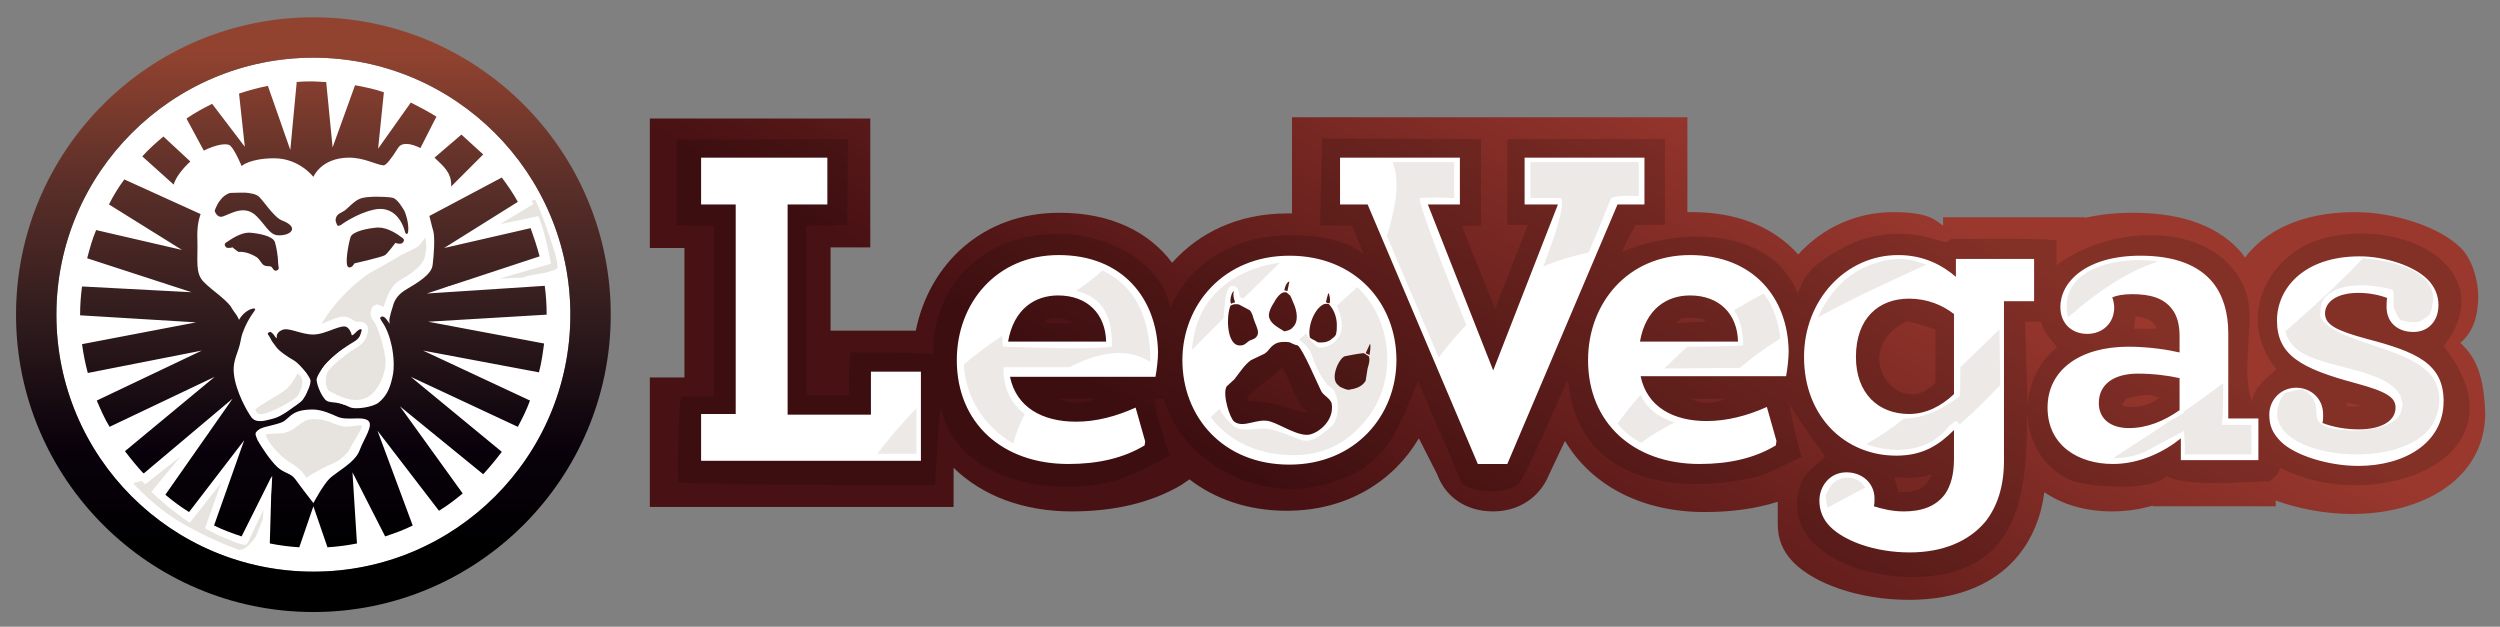 <?xml version="1.0" encoding="UTF-8"?> <!-- Generator: Adobe Illustrator 22.0.1, SVG Export Plug-In . SVG Version: 6.00 Build 0) --> <svg xmlns="http://www.w3.org/2000/svg" xmlns:xlink="http://www.w3.org/1999/xlink" id="LeoVegas_SPORT" x="0px" y="0px" viewBox="0 0 390.1 97.8" style="enable-background:new 0 0 390.1 97.8;" xml:space="preserve"><rect x="0" y="0" width="390.1" height="97.8" fill="#808080" stroke="none"/> <style type="text/css"> .st0{fill:url(#SVGID_1_);} .st1{opacity:0.15;} .st2{fill:#FFFFFF;} .st3{opacity:0.1;} .st4{fill:#3B200F;} .st5{fill:url(#SVGID_2_);} .st6{fill:#E7E3DF;} .st7{fill:none;stroke:#FFFFFF;stroke-miterlimit:10;} </style> <g> <g id="LeoVegas.com"> <g> <g> <linearGradient id="SVGID_1_" gradientUnits="userSpaceOnUse" x1="218.898" y1="12.086" x2="263.497" y2="89.333" gradientTransform="matrix(1 0 0 -1 0 100)"> <stop offset="0" style="stop-color:#481113"></stop> <stop offset="1" style="stop-color:#9A382E"></stop> </linearGradient> <path class="st0" d="M383.9,53.5c1.8-1.5,2.8-3.8,2.8-7.3c0-2.4-0.9-5.7-2.7-7.5c-3.4-3.4-10.6-5.6-16.5-5.6 c-8.5,0-14.1,3-17.2,7.1c-0.1-0.2-0.3-0.4-0.4-0.6c-3.4-4.1-9-6.4-17.1-6.4c-2.8,0-5.3,0.3-7.5,0.8v-0.1h-22.1v1.3 c-1.2-0.8-2.1-2.1-7.8-2.1c-5.8,0-11.1,2.5-14.8,6.6c-3.7-4.1-9.2-6.6-16.6-6.6c-0.2,0-0.5,0-0.7,0V18.3h-61.7v9.4v5.6 c-0.2,0-0.4,0-0.7,0c-7.7,0-13.8,3-18,7.7c-3.6-4.8-9.5-7.8-17.6-7.8c-12,0-20.3,8-22.4,18.4h-13.3v-13h6.2V18.5h-34.4v20.2h5.4 v20.2h-5.4v20.2h47.4V73c4.4,4.3,10.8,6.8,18.4,6.8c6.6,0,12.3-1.3,17.1-4.1l1.3-0.9c3.9,3,9,4.9,15.2,4.9 c9.5,0,16.7-4.7,20.6-11.3l2.9,5.7c1.2,3.3,4.3,5.7,8.7,5.7c4.2,0,7.3-2.4,8.6-5.5l2.6-5.5c4.1,6.9,11.9,11.1,21.8,11.1 c4.1,0,7.9-0.5,11.4-1.6c0,1.1,0,2.2,0,3.5c0,2.2,0.7,4.2,2.5,6c3.2,3.2,10,5.8,18,5.8c7.4,0,13.4-2.4,17.1-7 c2.1-2.6,3.5-5.9,4-9.8c2.9,2,6.6,3,10.5,3c2.2,0,4.3-0.3,6.4-0.9V79h19.2v-0.9c3.6,1.3,7.8,2.1,11.9,2.1 c11.1,0,20.8-5.5,20.8-15.8C387.6,59.4,386.7,56,383.9,53.5z"></path> </g> </g> <g id="Dark_Red" class="st1"> <g> <path d="M381.3,54c8.8-11.2-4.9-20.1-18.4-16.9c-8.5,2-14.4,12.1-7.7,20.5c-1.5,1.6-3.3,2.4-3.8,5c-1.9-5,0.7-12.6-1-17.2 c-4.2-11.1-20.9-10.6-29.5-4c0-0.8,0-3.1,0-3.9c-3.2-0.4-16.4-0.2-16.4-0.2s-0.6,0.5-0.9,0.5c-1.3-0.3-2.5-0.7-3.8-1 c-4.6-0.8-8.8,0-12.1,1.8c-5.8,3.1-6.2,4.9-7.2,7.2c-3.8-9.8-17.2-10.7-27.4-6.5c0.8-1.8,2.1-4.2,2.1-4.2h4.6V21.7h-24.6v13.4 h3.2l-5.1,13.1c0,0-3.5-8.6-5.2-13c0.5,0,3,0,3,0V21.7l-24.8-0.1L206,35.2h5c0,0,1.1,2.8,1.7,4.2v0.2c-3.2-2.6-8.2-2.9-11.5-2.9 c-8.3,0-15.3,4.2-18.4,10.9c-0.1,0.1-0.1,0.3-0.2,0.4c-1.5-8.3-13.3-13.9-24.3-10.5c-7,2.2-12.8,8.4-12.7,17.8 c-2.5-0.4-9.4-0.3-12.9-0.3c-0.2,1.6-0.3,3.4-0.2,6.7h-6.7V35.2c1.6,0,6.4-0.1,6.4-0.1l0.1-13.4l-26.7,0.1v13.3 c0,0,2.7,0.2,5.8,0.1v26.6c-1.3,0-3.7,0.1-5.1,0.1c-0.4,1.5-0.6,8.9-0.5,13.4c2.6,0.3,32.2,0.5,40.1,0.4c0.2-3,0.5-8.2,0.8-11.8 h0.2c1.9,9.1,13.5,13.8,25.5,11.5c3.9-0.7,10.1-4.3,10.1-4.3s-2-5.8-2.4-8.9h1.5C184.2,71.8,197,80,210,74.5 c6.6-2.8,8.3-7.8,11.1-14.6v-0.4h0.2c2,4.9,4.7,10.8,6.7,15.7c0.6,1.6,7.8,2.3,9.3-0.1c2.4-4.5,5.5-11.8,7.2-15.6h0.2 c1.4,15,15.7,18.1,29.4,14.9c1.6-0.4,7-3.1,7-3.1s-1.3-4.7-1.9-8.3c1.9,3.2,3.6,5.4,5.6,8.2c-1.2,1.3-3.1,2.4-3.8,4.2 c-4.2,12.2,15,17.2,25.1,13.4c9.2-3.5,10.3-13.2,10.2-24.9c0,4.6,2.4,9.2,6.8,11c2.8,1.2,13,1.8,14.9-0.6 c3.5,1.7,11.2,0.9,16.1,0.8c0.8-0.6,1.4-1,1.7-2.1C370.9,80.7,395,71.3,381.3,54z M163,50.4c0,0.6-0.6-0.8,1.7-0.8 c1.4,0,2.1,0.4,2.7,0.8C165.9,50.5,164.4,50.4,163,50.4z M165,62.2h5.9C169.4,63,166.5,63,165,62.2z M194.7,62.6V62 c1.5-2,3.9-2.9,5.4-4.8c0.9,2,1.8,3.9,2.7,5.9c0.4,0.4,0.8,0.8,1.3,1.3C201.6,64.2,199.1,62.5,194.7,62.6z M261.7,50.2 c0.6-0.2,0-0.6,1.7-0.6s2.4,0,2.7,0.6c-1.5,0.1-2.9,0.1-4.4,0.2L261.7,50.2L261.7,50.2z M263.8,62.2c1.9,0.1,3.7,0,5.6,0 C267.5,63,265.4,63.1,263.8,62.2z M296.2,76.8c-0.2-0.8-0.4-1.5-0.6-2.3c1.8,0,4.2,0.2,5.4-0.4h0.4 C300.6,76.1,299.2,76.9,296.2,76.8z M302,59.7c-5.7,6.2-13.9-5-4.4-9.6c1.5,0.4,2.9,0.8,4.4,1.3V59.7z M316.4,63.7 c-0.1-4.3-0.3-8.9-0.4-13.5h2.5c0.5,2,1.5,2.6,2.5,4C318,56.5,316.5,60.1,316.4,63.7z M333.2,49.4c1.7,0.1,2.7,0.6,3.3,1.7v0.2 H333C333.1,50.7,333.1,50,333.2,49.4z M331.5,63.4c-0.1-0.1-0.3-0.1-0.4-0.2c0.4-0.5,0.4-0.8,0.8-1c0.3-0.2,1-0.2,1.5-0.4 c0.4,0,1.1-0.2,1.8-0.2c0.7,0,1.4,0.4,1.7,0.4C335.9,63.1,333.5,63.8,331.5,63.4z M366.3,63.4c-0.1-0.2-0.1-0.4-0.2-0.6 c0.8,0.2,1.7,0.4,2.5,0.6H366.3z"></path> </g> </g> <g id="White"> <g> <path class="st2" d="M165.2,39.8c-9.7,0-15.9,7.5-15.9,16.4c0,9.8,7.1,16.2,17.4,16.2c4.6,0,8.6-0.9,11.9-2.9l0.1-0.6l-1.5-5.3 c-3.1,1.4-6.2,2.2-9.3,2.2c-5.2,0-9.3-2.2-10.3-7h22.7c0.2-1.1,0.4-2.7,0.4-3.9C180.5,46.6,175.2,39.8,165.2,39.8z M157.3,53.3 c0.9-5.2,4.3-7.2,7.8-7.2c4.6,0,7.4,2.9,7.5,7.2H157.3z M201.2,39.9c-10.3,0-16.7,7.7-16.7,16.3c0,8.8,6.3,16.3,16.7,16.3 c10.3,0,16.7-7.7,16.7-16.3C217.9,47.4,211.6,39.9,201.2,39.9z M207.3,45.7c0.2,0.5,0.3,0.9,0.2,1.6c-0.2,0-0.4,0-0.5-0.1 c0,0,0,0-0.1-0.1C207,46.7,207.2,45.9,207.3,45.7z M201.2,43.9c-0.1,0.5-0.2,1-0.3,1.5c-0.2,0-0.4-0.1-0.5-0.1 C200.5,44.8,200.7,44.1,201.2,43.9z M198.8,47.2c0.3-0.6,0.7-1.1,1.1-1.4c0.3-0.2,0.5-0.2,0.8-0.2c0.1,0.1,0.4,0.3,0.6,0.5 c0.2,0.3,0.3,0.7,0.5,1.1c0.6,1.3,0.9,3-0.1,3.9c-0.3,0.4-0.8,0.5-1.3,0.6c-0.8-0.5-2-1.1-2.3-2 C197.8,49.1,198.2,48.1,198.8,47.2z M192.5,45.4c-0.1,0.7,0,1.1,0.2,1.7c0,0,0,0,0,0.1c-0.2,0-0.4,0.1-0.6,0.2 C191.8,46.9,192.2,45.6,192.5,45.4z M192,47.7c0.4-0.2,0.6-0.3,1.3-0.2c0.6,0.3,1.1,0.6,1.7,0.9c0.4,0.4,0.5,1,0.7,1.6 c0.5,1.3,1,2.1,0.1,2.8c-0.2,0.1-0.4,0.2-0.7,0.3c-0.5,0.2-0.8,0.8-1.5,0.8C191.4,54.1,191.3,49.4,192,47.7z M204.4,67.8 c-1.7,0.4-4.7-1.6-6.1-2c-2-0.7-4.2,1.1-5.7,0c-0.7-0.5-1.9-4.3-1.2-5.5c0.4-0.4,0.8-0.7,1.2-1.1c0.8-1,1.6-2.3,2.6-3 c0.7-0.3,1.4-0.7,2.1-1c0.5-0.3,0.7-0.7,1-1c0.6-0.6,1.2-1,2.9-0.8c0.4,0.2,0.8,0.4,1.3,0.5c0.8,0.6,3,5.8,3.6,7 c0.3,0.8,1.5,1.2,1.7,2.1C208.2,65.5,206,67.4,204.4,67.8z M207.9,52.8c-0.3,0.3-0.7,0.5-1.2,0.6c-0.3,0-0.7,0.1-1.1,0 c-0.2-0.1-0.4-0.3-0.7-0.4c-0.2-0.1-0.3-0.2-0.5-0.3c-0.4-1.8,0.7-4.5,2.1-5.2c0.2-0.1,0.5-0.1,0.8-0.1c0.9,0.9,1.3,2.2,1.3,3.3 c0,0.4,0,0.9-0.1,1.3C208.5,52.3,208.2,52.6,207.9,52.8z M213.4,57.5c-0.1,0.6-0.2,1.3-0.3,1.9c-0.4,0.7-1.1,1.1-2,1.3 c-0.3,0-0.6,0.2-0.8,0.1c-0.3,0-0.6-0.2-0.9-0.3c-0.3-0.1-0.5-0.3-0.7-0.5c-1.1-1,0.1-3.9,1.1-4.4c1-0.2,2-0.4,3-0.5 c0.3,0.2,0.5,0.3,0.8,0.5C213.8,56.2,213.6,56.8,213.4,57.5z M213.7,55.4c-0.2-0.1-0.4-0.2-0.6-0.3c0.2-0.5,0.5-1,0.7-1.5 C213.9,54.1,213.8,54.8,213.7,55.4z M135.9,64.7h-13V31.9h6.2v-7.3h-19.7v7.3h5.4v32.7h-5.4v7.3h34.3V58h-7.8V64.7z M263.7,39.8 c-9.7,0-15.9,7.5-15.9,16.4c0,9.8,7.1,16.2,17.4,16.2c4.6,0,8.6-0.9,11.9-2.9l0.1-0.7l-1.5-5.3c-3.1,1.4-6.3,2.2-9.4,2.2 c-5.2,0-9.3-2.2-10.3-7h22.7c0.2-1.1,0.4-2.7,0.4-3.9C279,46.6,273.7,39.8,263.7,39.8z M255.9,53.3c0.9-5.2,4.3-7.2,7.8-7.2 c4.6,0,7.4,2.9,7.5,7.2H255.9z M347.7,52c0-3.2-0.8-5.9-2.4-7.9c-2.2-2.7-5.9-4.2-11.3-4.2c-8.5,0-12.5,4.1-12.5,8 c0,2.6,1.8,4.2,4.2,4.2c2.4,0,4.2-1.7,4.2-4.1c0-0.4-0.1-1.1-0.3-1.6c0.7-0.3,1.7-0.5,3.1-0.5c2.8,0,4.9,0.6,6.2,2.3 c0.8,1,1.2,2.4,1.2,4.3V55c-1.7-0.4-4.7-0.9-8-0.9c-7.5,0-12.6,3.6-12.6,9.5s4.8,8.8,10.2,8.8c4.2,0,8-1.9,10.6-4v3.4h12.1v-6.5 h-4.7L347.7,52L347.7,52z M340.1,64c-2.4,1.7-5.1,2.8-7.9,2.8s-4.7-1.4-4.7-3.9c0-2.9,2.3-4.6,6.1-4.6c2.4,0,4.7,0.3,6.5,0.7V64 z M256.6,31.9v-7.3h-18.7v7.3h5.2L233,57.8l-10.2-25.9h5v-7.3h-18.7v7.3h4.3l17.2,40.5h4.6l17.2-40.5 C252.4,31.9,256.6,31.9,256.6,31.9z M305.2,43.2c-2.1-1.8-5-3.4-9-3.4c-8.2,0-14.7,7-14.7,15.9c0,9.3,6.4,15.4,14.4,15.4 c4.2,0,6.7-1.7,9-4v4.5c0,2.4-0.5,4.2-1.4,5.5c-1.4,1.9-3.6,2.7-6.4,2.7c-1.9,0-3.4-0.4-4.7-0.8c0.1-0.3,0.1-0.9,0.1-1.2 c0-2.4-1.9-4.1-4.4-4.1c-2.6,0-4.2,2.2-4.2,4.4c0,1.5,0.5,2.9,1.7,4.1c2.2,2.2,6.9,4,12.4,4c5.1,0,9.2-1.7,11.8-4.8 c1.9-2.4,2.9-5.6,2.9-9.5V47h4.7v-6.6h-12.2L305.2,43.2L305.2,43.2z M304.9,61.5c-2,1.9-4.4,3.1-7,3.1c-4.8,0-8.3-3.2-8.3-8.9 c0-6,3.5-9.1,8.3-9.1c2.8,0,5.2,1,7,2.4V61.5z M369.4,52.9c-4.8-1.3-6.6-2.2-6.6-4c0-1.7,1.7-3.2,5.2-3.2c1.6,0,3.2,0.3,4.5,0.8 c-0.1,0.4-0.1,0.9-0.1,1.4c0,2.4,1.7,3.9,4.2,3.9c2.3,0,3.9-1.7,3.9-4.2c0-1.5-0.6-2.9-1.7-4c-2.2-2.2-6.8-3.6-10.6-3.6 c-8.8,0-12.9,5.1-12.9,10c0,5.4,3.7,7.5,12.3,9.8c4.8,1.3,6.2,2.2,6.2,3.8c0,2.3-2.6,3.4-5.7,3.4c-2.2,0-4.2-0.4-5.7-1 c0.1-0.4,0.1-0.9,0.1-1.3c0-2.7-2.1-4.2-4.2-4.2c-2.4,0-4.2,1.9-4.2,4.2c0,1.7,0.5,2.9,1.8,4.2c2.1,2.1,7.3,3.8,12.1,3.8 c7.1,0,13.3-3.5,13.3-10.1C381.3,56.7,377,54.9,369.4,52.9z"></path> </g> </g> <g id="Grey" class="st3"> <g> <path class="st4" d="M255.7,30.6v-5.3h-16.9v5.6h4.8c0.6,1.4-1,6-2.8,10.7c2.3-1,4.7-1.7,7.1-2.2c1.2-2.8,2.4-5.7,3.5-8.5 C252.4,30.5,254.1,30.5,255.7,30.6z M208.6,47.7c0.4,0.9,1.2,2.9,0.5,4.5c-1,2.1-3.1,2.1-3.4,2c-0.3-0.1-1.5-1.3-1.9-2.2l-1.1,1 c0.7,0.5,1.7,1.4,2,2.4c0.5,1.6,1.7,4.2,3,5.1c1.3,0.8,1.5,4.9,0,6.1s-3,2.7-4.8,2c-1.7-0.6-3.6-1.5-5.1-1.7s-4.2,0.6-5.3-0.4 c-0.8-0.7-1.8-1.8-2.2-2.7l-1.4,1.3c2.9,3.8,7.8,6.2,13.9,5.9c5-0.3,8.3-2.8,10.6-5.8c4.6-5.9,4-15.1-1.6-20.4L208.6,47.7z M143,70.8v-7.1c-2.5,2.6-4.6,5.1-6.1,7.1H143z M191.2,46.6c0,0,0.3-2,1-2c1.4,0,1,1.6,1.4,1.8c0.1,0.1,0.3,0.1,0.4,0.2l5.7-5.6 c-4.8,0.6-10.6,3.3-12.7,9c-0.6,1.5-0.9,3.1-1,4.6l4.9-4.9L191.2,46.6z M256,61.6c-1.4,1.6-2.6,3.1-3.6,4.5 c1.1,1.3,2.3,2.3,3.7,3c1.5-1.2,3.2-2.1,5.2-3.2C258.9,65.2,257,63.8,256,61.6z M172,42.2c-0.9,0.9-2.2,1.9-4.1,3.2 c4.1,0.9,5.7,3.9,5.6,8.7c-3.6,0.5-12.4,0.1-17,0c-0.1-0.6-0.1-1.2-0.1-1.7c-2.1,1.4-4.2,2.9-6,4.5c0.3,5.2,3.2,9.7,7.7,12.3 c0.4-1.5,1-3,1.8-4.6c-1.8-1.3-3-3.3-3.3-6.1c0-0.1,0-1.1,0-1.2c1.9,0,6,0,10.3,0c0.3-0.1,0.5-0.3,0.8-0.4 c6-2.9,9.7-1.8,11.8-0.4C179.5,49.2,176.9,44.5,172,42.2z M226.9,30.9v-5.6h-9.6c1.3,3.1,0.3,7.8-0.9,11.5 c2.7,6.3,5.4,12.7,8.1,19c1.1-1.5,2.5-3.2,4.3-5.1c-3.2-7.9-7.2-18.1-7.3-19.8C223,30.8,225.2,30.8,226.9,30.9z M322.7,49.5 L322.7,49.5c4.5-3.9,9.2-7.2,14.1-8.7C329.7,39.8,321,42.3,322.7,49.5z M346.9,60.1c0-0.1,0-0.2,0-0.3c-1.9,1.4-3.9,2.9-6.1,4.4 c0,0,0,0.1,0,0.2c-0.5,0.3-1.1,0.7-1.9,1.1c-3,2-6.1,4-9.2,6c1.6,0,3.2-0.3,4.8-0.9c1.9-1,3.9-2.1,5.8-3.1 c0.1,0,0.5-0.3,0.5-0.3c0,0.9,0.2,2.3,0.1,3.7h10.4v-4.6h-4.6C346.9,64.6,346.9,62.1,346.9,60.1z M270.6,48.4 c0.9,1.4,1.4,3.2,1.4,5.5c-2,0.1-5.3,0.2-8.7,0.2c-1.3,1.1-2.4,2.3-3.6,3.4c3.5,0,7.9-0.1,11.8-0.1c1.6-1.4,3.8-3,6.3-4.6 c-0.3-2.8-1.2-5.2-2.6-7C273.7,46.6,272.1,47.5,270.6,48.4z M380.1,59.8c-2.4-5.7-15.6-5.9-18.1-10.4c0.1-0.6,0.1-1.3,0.2-1.9 c1.2-3.5,7.3-3.4,11.1-2.3c0.4,0.9,0.1,1.7,0.2,2.5s0.6,1.6,1,2.2c1.3,0.4,2.8,0.7,3.8-0.2c1-0.5,1.1-1.1,1.3-2.5 c0.7-4.5-5.4-6.5-10.9-6.9c-2.2,2.4-6,6.1-12.1,11.4c0.3,1.2,1,2.2,2.1,3c3.9,2.9,13.6,2.7,15.9,7.1c0,0.4,0.3,0.9,0.3,1.3 c0,0.5-0.3,1-0.3,1.4c-0.9,2-5.3,3-8.9,2.6c-1.4-0.1-2.7-0.3-3.6-1c-1.5-1.2,0.6-3.5-2.9-5.4c-0.9,0.2-1.8,0.4-2.7,0.6 c-6.8,9.8,17.9,13.2,23,5C381,63.8,380.8,61.5,380.1,59.8z M298.7,40.7c-2.8-0.7-5.4,0-7.5,0.9c-3.5,1.5-6,4.5-7.5,7.9 c5.7-3.1,12-6,16.9-8.2C300,41.1,299.4,40.9,298.7,40.7z M287.2,74.7c-1.3,0.5-1.7,1.3-2.3,2.5c0,0.7,0.1,1.4,0.3,2 c1.7-0.9,3.7-2,5.8-3.1c0,0,0,0,0-0.1C290.4,74.9,288.8,74.2,287.2,74.7z M305.9,57.3c0,1.6,0,3.2-0.1,4.5 c-3.2,2.5-6.2,3.5-8.7,3.5c-2.1,1.7-4.1,3-5.9,4c1.6,0.6,3.3,0.9,5.1,0.9c3-0.1,5.9-1.1,7.9-3.8c0.2,0,0.8-0.7,1-0.7 s0.3,0.4,0.5,0.4v0.1c0,0,0,0,0.1,0c2-1.7,4.1-3.8,6.3-6.1c0-2.9-0.1-5.9-0.1-8.7C310,53.3,308,55.3,305.9,57.3z"></path> </g> </g> </g> <g id="Head"> <path class="st2" d="M48.9,9C71,9,89,27,89,49.1c0,22.2-18,40.1-40.1,40.1S8.8,71.3,8.8,49.1C8.8,27,26.8,9,48.9,9z"></path> <g> <g> <linearGradient id="SVGID_2_" gradientUnits="userSpaceOnUse" x1="-11.222" y1="4.852" x2="-11.222" y2="97.652" gradientTransform="matrix(1 0 0 -1 60.122 100)"> <stop offset="0" style="stop-color:#000000"></stop> <stop offset="0.103" style="stop-color:#000000"></stop> <stop offset="0.271" style="stop-color:#09010B"></stop> <stop offset="0.483" style="stop-color:#2F1B1D"></stop> <stop offset="0.729" style="stop-color:#5D3029"></stop> <stop offset="0.94" style="stop-color:#924330"></stop> </linearGradient> <path class="st5" d="M36,22.8c0.7,0.7,1.7,3.1,1.7,3.1s1.3-1.2,5.1-1.2c3.9,0,6.1,2.9,6.1,2.9s1.2-3,5.6-3 c2.3,0,4.2,1.1,5.3,1.2c0.4,0.1,1.3-1.1,2.3-2.7c0.6-1,2.1-0.7,3.5,0l2.5-4.9c-1.3-0.8-2.6-1.5-4-2.2L59,23.2l0.9-8.8 c-1.4-0.5-2.9-0.8-4.5-1.1L51.9,23l-1-10.2c-0.7,0-1.4-0.1-2-0.1c-0.9,0-1.7,0-2.6,0.1l-1,10.6l-3.5-10c-1.5,0.3-3,0.7-4.5,1.2 l0.9,8.3l-5.1-6.7c-1.4,0.7-2.7,1.4-4,2.3l2.7,5C33.6,22.6,35.5,22.2,36,22.8z M54.7,37c-0.3,0.9-1,4.5-0.3,4.7 c0.5,0.2,0.9-0.6,0.9-0.6s4.4-1,4.8-1.3c0.4-0.3,1.6-1.9,1.6-1.9s0.8,0.3,1.1,0s0.3-0.5,0.1-0.7c-0.9-0.7-2.4-1.7-3.9-1.7 C57.4,35.6,55,36.1,54.7,37z M44,34.4c-1.3-0.5-3.1-3.4-3.7-3.8c-0.6-0.4-1.1-0.4-1.6-0.5s-2,0-2.7,0c-0.3,0-1.1,0.4-1.6,1.1 c-0.6,0.7-0.9,1.7-0.9,1.7s0.3,1.1,1.2,0.9c1.3-0.4,3.5-2,5.4,0c1.3,1.3,1.9,2.7,3.1,2.9C45.3,36.9,46.9,35.5,44,34.4z M67.9,24.7c1.4,1.3,2.5,2.3,2.5,4.1c0,0.1,0,0.2,0,0.3l5-5C74.2,23,73.1,22,72,21l-4.2,3.6C67.8,24.6,67.8,24.6,67.9,24.7z M85.3,49.1c0-1.5-0.1-3.1-0.3-4.5l-18.4,1.2L84.2,40c-0.4-1.5-0.9-3-1.4-4.4l-13.5,3.1l11.5-7.2c-0.7-1.3-1.6-2.6-2.5-3.8 l-11.3,6c0.2,0.7,0.4,1.7,0.6,2.3c0.3,1,0.1,3.9-0.1,5.4s-2.5,2.8-4,3.7c-1.2,0.7-1.9,1.5-2.2,2.7c-0.2,0.6-0.4,1.3-0.5,1.8 c-0.1,0.4,0,0.7,0,1c0-0.1-0.2-0.4-0.3-0.5c-0.5-0.8-0.9-0.8-1.1-0.6c-0.3,0.2,0.4,0.8,0.8,1.7c0.4,0.8,0.7,1.8,0.8,2.3 c0.3,1,0.7,3.7,0.2,5.5c-0.4,1.8-1,2.9-2.1,3.8c-0.8,0.7-3.7,1.2-4.6,0.7c-2.2-1.1-3.1-0.4-3.8-1.2s-1.3-2.4-1.3-3.1 c0.1-0.7,1.2-2.4,3-3.9c1.7-1.5,3-1.6,3.5-2.1c0.3-0.2,0.4-0.5,0.5-0.9c0.1-0.5,0.3-0.8,0-0.9c-0.2-0.1-0.3,0-0.6,0.2 c-0.4,0.4-0.8,0.8-0.9,0.7c-0.1-0.1,0-0.1-0.1-0.3s-0.2-0.6-0.6-0.9c-0.8-0.7-3.3,1.1-5.3,1.1S45,51,44,51.5 c-0.5,0.2-0.7,0.5-0.8,0.8s0.1,0.3,0,0.4c-0.2,0.1-0.3-0.3-0.6-0.6s-0.4-0.4-0.7-0.2s0,0.3,0.3,0.9c0.2,0.5,0.6,0.9,0.8,1.2 c0.4,0.7,1.9,1.7,2.8,2.2c0.9,0.5,2.4,2.4,2.6,3c0.3,0.6-0.7,2.4-0.8,2.6c-0.1,0.1,0,0-0.9,0.9s-2.8,2.3-4,2.6s-2.6,0.8-3.4-0.1 c-0.7-0.9-2.5-4.1-2.8-6.8c-0.2-1.6,0.3-2.7,0.7-3.9c0.3-0.8,0.4-1.8,0.6-2.4c1-2.8,2.2-3.7,2-3.9c-0.3-0.3-1.8,0.4-2.5,1.7 c-0.1-0.2-0.2-0.4-0.3-0.6c-0.1-0.2-0.3-0.4-0.5-0.7c-0.1-0.2-0.3-0.4-0.5-0.8c-1-1.3-2.8-2.4-4.2-3.8c-1.4-1.4-0.9-3.4-1-6.6 c-0.1-2.2,0.3-3.4,0.5-4L19.4,28c-0.9,1.2-1.7,2.5-2.4,3.9L28.4,39L15,35.9c-0.6,1.4-1,2.9-1.4,4.4l16.3,5.3l-17.1-0.9 c-0.2,1.5-0.3,2.9-0.3,4.4v0.1l18.1,1.1l-17.8,3.4c0.2,1.5,0.5,3,0.9,4.5l17.8-3.5l-16.4,7.8c0.6,1.4,1.2,2.8,2,4.1l16.4-7.8 l-14,11.6c0.9,1.2,1.9,2.4,2.9,3.5l13.9-11.7l-10.5,15c1.2,1,2.4,1.9,3.7,2.7l8.6-11.2L33.4,82c1.4,0.7,2.8,1.2,4.3,1.7l4.7-9.4 l-0.3,10.5c1.5,0.3,3,0.5,4.6,0.6l2.2-6.4l2.2,6.4c1.6-0.1,3.1-0.3,4.6-0.6L55,73.7l5.1,10c1.5-0.5,2.9-1,4.3-1.7l-5.5-14.8 l9.6,12.5c1.3-0.8,2.5-1.7,3.7-2.7l-9.8-13.6l13,10.6c1-1.1,2-2.3,2.9-3.5L64.1,58.8l16.7,7.8c0.7-1.3,1.4-2.7,1.9-4.1L66,54.7 l18.1,3.4c0.4-1.5,0.6-3,0.8-4.5l-18.1-3.4L85.3,49.1z M56.1,70.3c-0.7,1.9-3.7,3.4-4.7,4.4s-2.5,3.8-2.5,3.8s-2.1-2.7-2.8-3.7 s-1.7-0.9-2.8-1.9s-2.6-3.3-3.1-4.2c-0.4-1-0.5-1.1,0.1-1.6s1.9-0.6,3.4-1.1c1.6-0.5,1.4-2.1,5.1-2.1c1.5,0,3.1,0.8,3.8,1.1 c1.5,0.7,3.8-0.1,4.8,0.6C58.4,66.3,56.8,68.4,56.1,70.3z M38.9,36.3c-1.4,0-2.8,1-3.7,1.6c-0.2,0.2-0.2,0.4,0.1,0.7 c0.3,0.2,1,0,1,0s0.3,0.3,0.9,0.7c0.3,0,1.3-0.1,2.8,0.8c0.6,0.4,0.7,1,1.2,1.3c0.4,0.2,0.9,0.1,1.1,0.2 c0.3,0.2,0.4,0.8,0.9,0.6s0.2-0.6,0.2-1.1c0-1.1-0.3-2.7-0.5-3.3C42.6,36.8,40.3,36.4,38.9,36.3z M48.9,2.7 C23.3,2.7,2.5,23.5,2.5,49.1s20.8,46.4,46.4,46.4s46.4-20.8,46.4-46.4S74.5,2.7,48.9,2.7z M48.9,89.2 c-22.1,0-40.1-17.9-40.1-40.1C8.8,27,26.8,9,48.9,9S89,27,89,49.1C89,71.3,71,89.2,48.9,89.2z M29.7,25.2l-4.2-3.9 c-1.2,1-2.3,2-3.3,3.1l4.9,4.4C27.4,27.7,28.5,26.3,29.7,25.2z M63.4,36.5c0.2,0,0.3-0.1,0.3-0.5c0.1-1.2-0.4-2.7-0.6-3.1 c-0.3-0.5-1-1.7-1.7-2c-0.7-0.2-1.9-0.2-3.1-0.2c-2.1,0.1-2.4,0.2-4.1,1.8c-0.7,0.7-1.4,0.7-1.7,1.3s0,1,0.1,1.3s0.6,0,0.6,0 s2.4-1.8,5.2-2.4c3.9-0.8,4.8,3.5,4.8,3.5S63.3,36.5,63.4,36.5z"></path> </g> </g> <g> <g> <path class="st6" d="M87.1,39.4c-0.5-1.6-1.8-5.6-3.1-8.4c-0.5-0.8-1.9,0.2-1.7,0.5l0,0l0.2,0.2l-7.3,4.4l8.5-1.8 c0,0,0.5,1.2,0.9,2.9c0.4,1.6,0.8,3.6,0.8,3.6l-11.8,3.4l8.1-0.4c1.2-0.5,2.6-0.5,3.7-0.8c0.8-0.3,2.1-0.4,2.1-1.3l0,0 C87.5,41,87.3,40.2,87.1,39.4z M66.9,37.2c-0.3-2.2-1.4,0.7-2.2,1c-0.8,0.4-1.6,0.8-2.4,1.2c-0.7,0.4-1.7,1-2.4,1.4 c-1,0.6-2.3,1.2-3.1,1.8c-3.9,2.9-6.2,6-7.7,8.8h0.1c1.2-0.3,3.4-1.5,4.4-1.5s1.5,0.9,2.1,0.8c0.6-0.1,1.6,0,1.1,1.4 c-0.4,1.5-1.5,1.6-2.9,2.7c-1.4,1.1-3,2.3-3.4,3.4c-0.3,1.2-0.3,2.8,0.9,3.4c1.2,0.6,3.5,1.9,5.8,1s3.8-4.6,3.4-7 c-0.4-2.4-1.3-5.1-1.9-5.8c-0.7-0.7-0.3-1.7,0.1-1.8c0.4,0,1.2,0.8,1.5,0.1s0.8-3,2.3-3.9c1.5-0.9,4.2-2.4,4.3-4.7 C67.1,38.7,67,37.9,66.9,37.2L66.9,37.2z M40.9,65.1c1.5-0.1,5.5-2.3,6-3.1s1.3-2.6,0.3-3.7c-0.3-0.3-0.6-0.6-0.9-0.8l0,0 c-0.3-0.1-0.2,0.5-0.4,0.7c-0.4,0.7-0.8,1.4-1.3,1.9c-1,1.1-5.5,3.1-5.3,3.9l0,0C39.6,64.8,40.1,65.2,40.9,65.1z M35.8,83.7 c-1.6-0.6-3.2-1.5-3.2-1.5l3.4-9.5l-6.5,8.2c0,0-1.4-1-2.7-2c-1.3-1.1-2.5-2.2-2.5-2.2l6.2-7.5c-0.7,0.4-1.4,0.8-2.1,1.2 l-5.7,4.5l-0.5-0.5c-0.7,0.5-2.1,0.2-1.8,1.4c1.5,1.5,4.5,4.5,8,6.4c3.8,2.2,7.1,3.5,9.1,4.2c0,0,0,0,0-0.1 c1.1-0.1,1.7-0.9,2.5-1.8c0.6-0.7,1-2.4,1.5-3.3l0.3-4.3l-3.6,7.6C38.3,84.6,37.1,84.3,35.8,83.7z M53.4,66 c-1.2-0.3-2.3-1.1-4.4-1.1c-2.1,0-2.6,1.3-4.2,2c-1.6,0.6-4-0.2-3.8,1.1c0.3,1.4,2.6,3.7,3.7,4.4c1,0.6,2.4,1.5,2.9,2.9 c1.7-1.2,3.3-2,5.1-2.8c0.6-0.3,1.3-0.9,2-1.7c0.2-0.2,0.3-0.5,0.4-0.7c0.5-1,2.3-3.4,1.8-4C56.5,65.5,54.6,66.3,53.4,66z"></path> </g> <g> <path class="st7" d="M87.1,39.4c-0.5-1.6-1.8-5.6-3.1-8.4c-0.5-0.8-1.9,0.2-1.7,0.5l0,0l0.2,0.2l-7.3,4.4l8.5-1.8 c0,0,0.5,1.2,0.9,2.9c0.4,1.6,0.8,3.6,0.8,3.6l-11.8,3.4l8.1-0.4c1.2-0.5,2.6-0.5,3.7-0.8c0.8-0.3,2.1-0.4,2.1-1.3l0,0 C87.5,41,87.3,40.2,87.1,39.4z M66.9,37.2c-0.3-2.2-1.4,0.7-2.2,1c-0.8,0.4-1.6,0.8-2.4,1.2c-0.7,0.4-1.7,1-2.4,1.4 c-1,0.6-2.3,1.2-3.1,1.8c-3.9,2.9-6.2,6-7.7,8.8h0.1c1.2-0.3,3.4-1.5,4.4-1.5s1.5,0.9,2.1,0.8c0.6-0.1,1.6,0,1.1,1.4 c-0.4,1.5-1.5,1.6-2.9,2.7c-1.4,1.1-3,2.3-3.4,3.4c-0.3,1.2-0.3,2.8,0.9,3.4c1.2,0.6,3.5,1.9,5.8,1s3.8-4.6,3.4-7 c-0.4-2.4-1.3-5.1-1.9-5.8c-0.7-0.7-0.3-1.7,0.1-1.8c0.4,0,1.2,0.8,1.5,0.1s0.8-3,2.3-3.9c1.5-0.9,4.2-2.4,4.3-4.7 C67.1,38.7,67,37.9,66.9,37.2L66.9,37.2z M40.9,65.1c1.5-0.1,5.5-2.3,6-3.1s1.3-2.6,0.3-3.7c-0.3-0.3-0.6-0.6-0.9-0.8l0,0 c-0.3-0.1-0.2,0.5-0.4,0.7c-0.4,0.7-0.8,1.4-1.3,1.9c-1,1.1-5.5,3.1-5.3,3.9l0,0C39.6,64.8,40.1,65.2,40.9,65.1z M35.8,83.7 c-1.6-0.6-3.2-1.5-3.2-1.5l3.4-9.5l-6.5,8.2c0,0-1.4-1-2.7-2c-1.3-1.1-2.5-2.2-2.5-2.2l6.2-7.5c-0.7,0.4-1.4,0.8-2.1,1.2 l-5.7,4.5l-0.5-0.5c-0.7,0.5-2.1,0.2-1.8,1.4c1.5,1.5,4.5,4.5,8,6.4c3.8,2.2,7.1,3.5,9.1,4.2c0,0,0,0,0-0.1 c1.1-0.1,1.7-0.9,2.5-1.8c0.6-0.7,1-2.4,1.5-3.3l0.3-4.3l-3.6,7.6C38.3,84.6,37.1,84.3,35.8,83.7z M53.4,66 c-1.2-0.3-2.3-1.1-4.4-1.1c-2.1,0-2.6,1.3-4.2,2c-1.6,0.6-4-0.2-3.8,1.1c0.3,1.4,2.6,3.7,3.7,4.4c1,0.6,2.4,1.5,2.9,2.9 c1.7-1.2,3.3-2,5.1-2.8c0.6-0.3,1.3-0.9,2-1.7c0.2-0.2,0.3-0.5,0.4-0.7c0.5-1,2.3-3.4,1.8-4C56.5,65.5,54.6,66.3,53.4,66z"></path> </g> </g> </g> </g> </svg> 